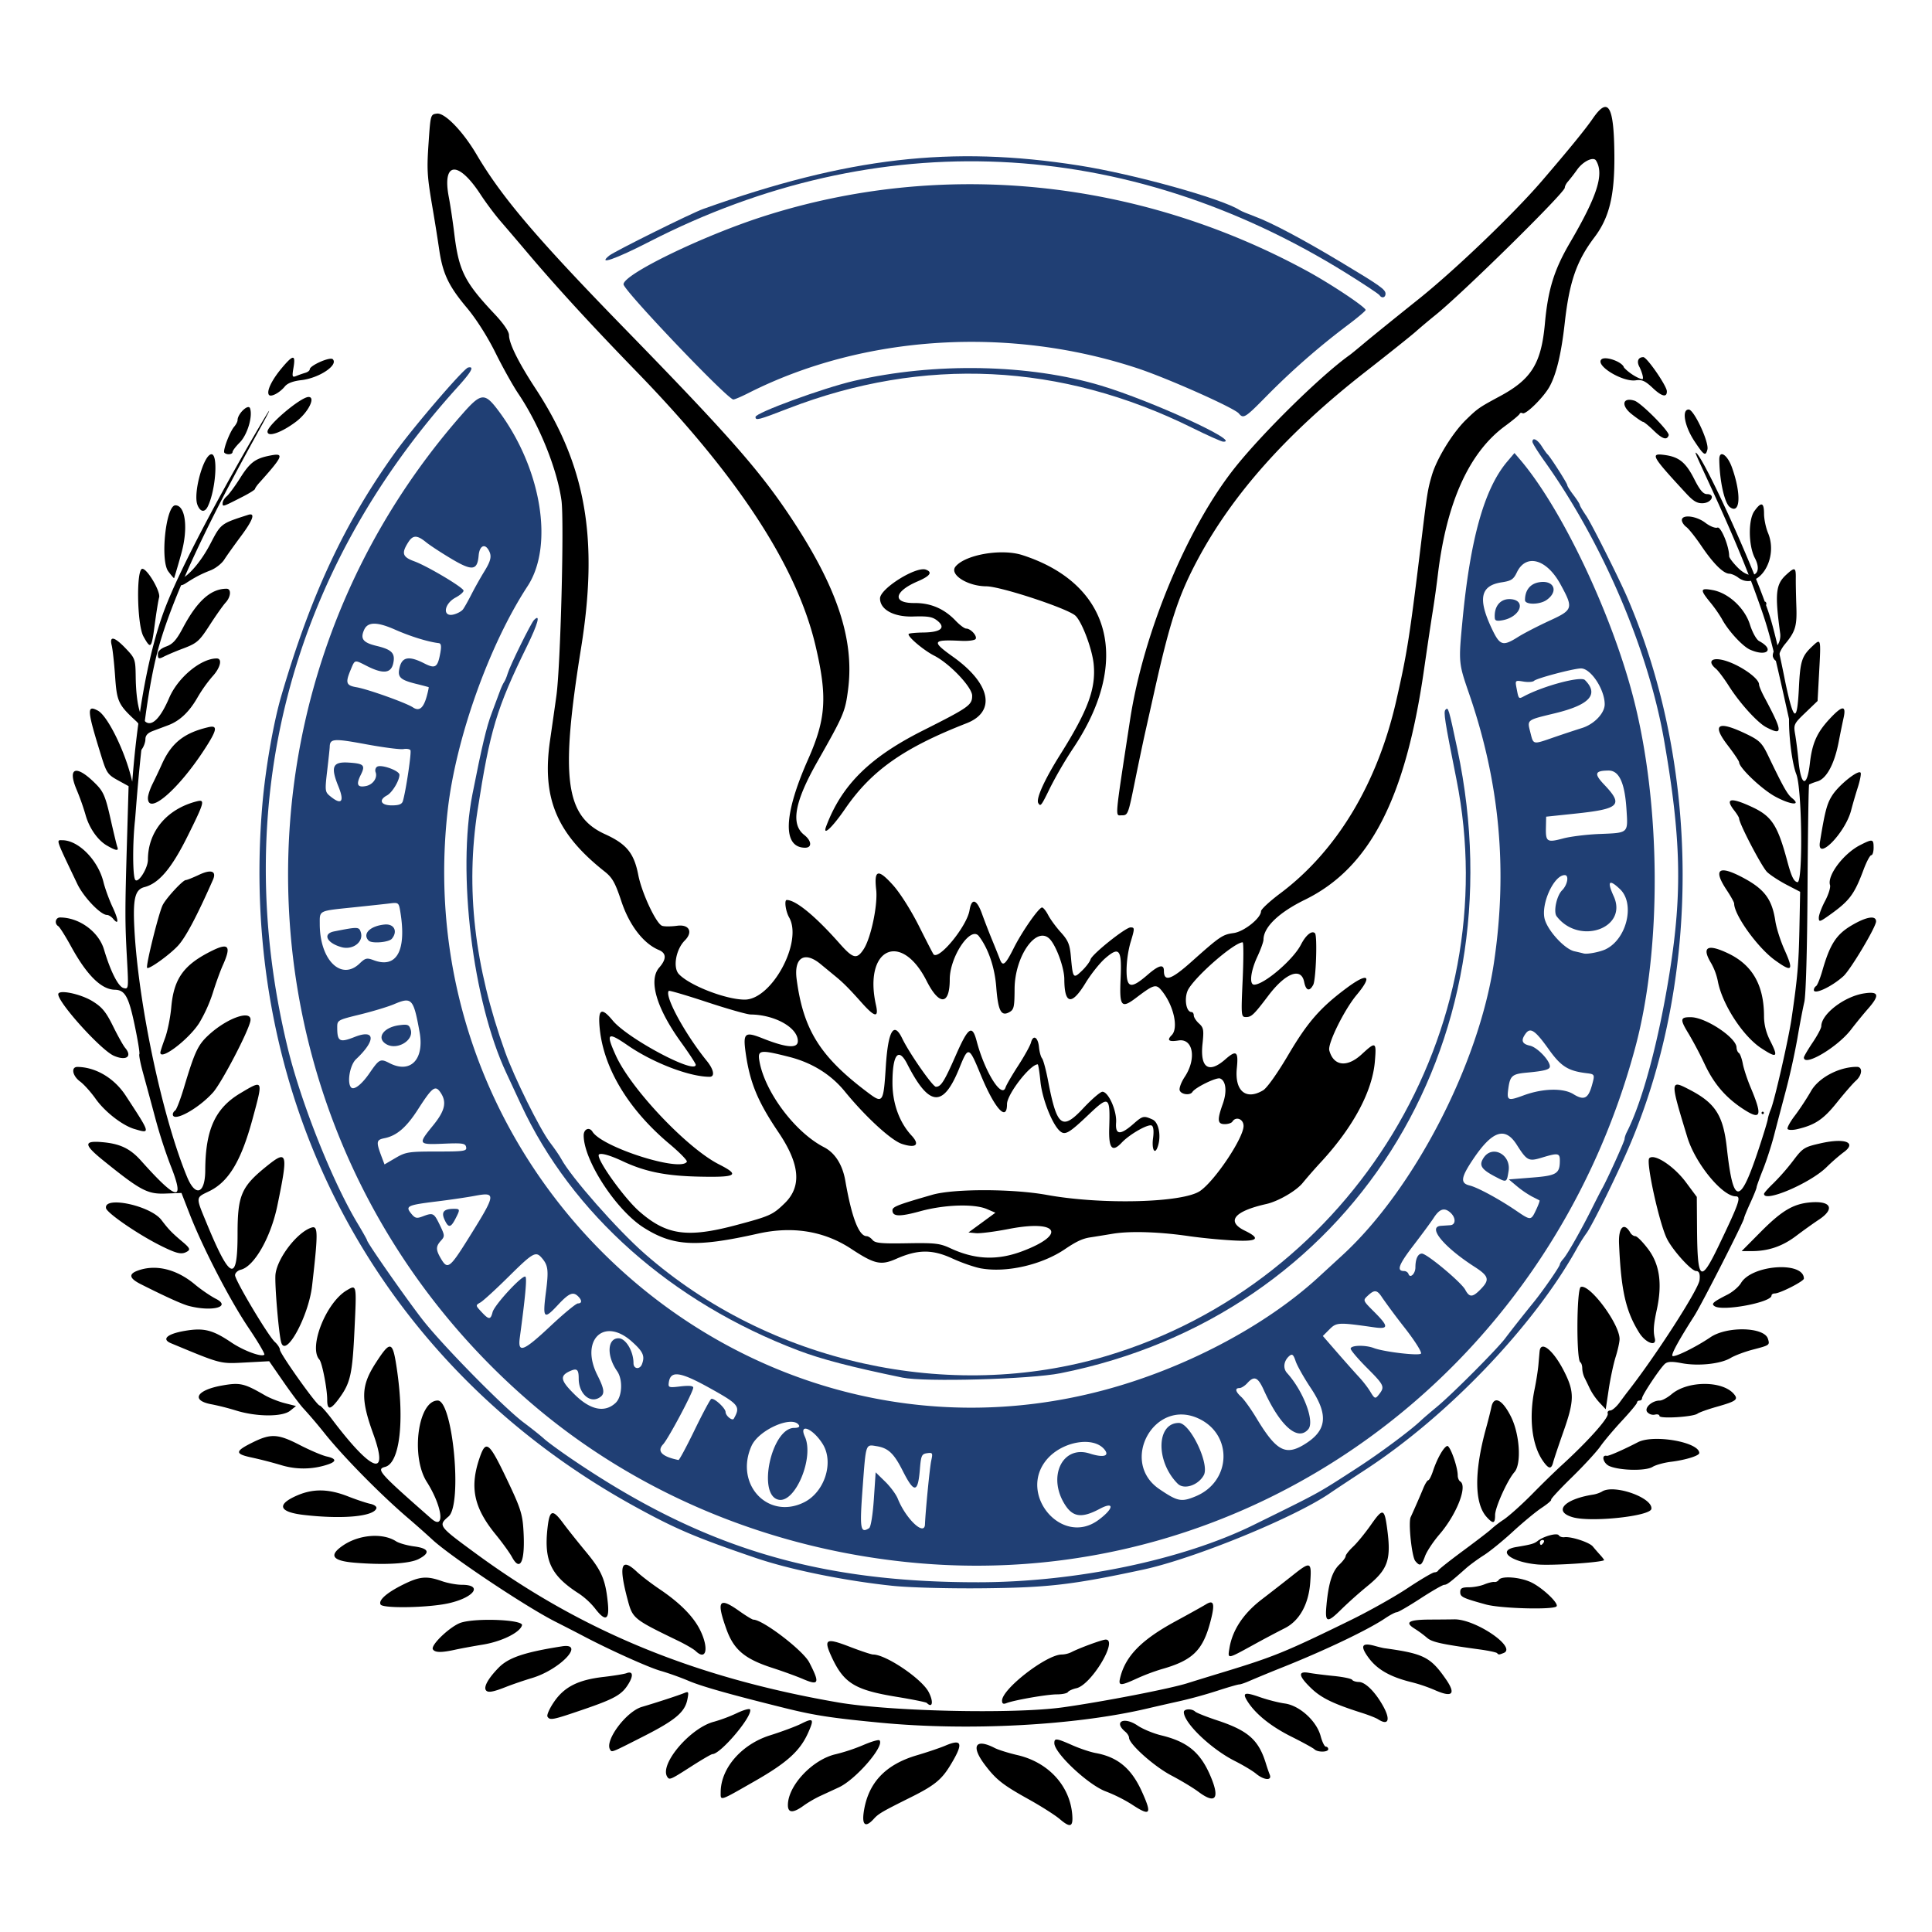 <svg width="8cm" height="8cm" viewBox="0 0 80 80" xmlns="http://www.w3.org/2000/svg"><path d="M68.441 16.07c-.317-.299-.452-.36-.704-.322-.54.083-1.684-.608-1.428-.864.157-.157.874.099.936.333.164.188.511.426.745.484.111.028-.028-.364-.107-.512-.121-.226-.05-.4.164-.4.15 0 .97 1.19.974 1.411.005.27-.206.222-.58-.13zm-57.31.274c-.096-.155.124-.61.531-1.097.477-.57.584-.577.492-.03-.066.39-.055.42.12.349a4.4 4.4 0 0 1 .372-.13c.1-.03.18-.093.18-.142 0-.16.842-.53.953-.42.244.245-.572.786-1.309.868-.332.037-.569.128-.674.259-.22.27-.591.462-.665.343zm-.054 1.526c.006-.276 1.38-1.432 1.7-1.432.308 0-.019.646-.516 1.021-.605.457-1.19.66-1.184.41zm57.403-.037c-.206-.2-.405-.363-.442-.363-.037 0-.252-.146-.477-.324-.451-.358-.375-.71.12-.554.277.089 1.464 1.287 1.416 1.431-.073.217-.256.161-.617-.19zm1.682.434c-.41-.621-.535-1.314-.235-1.31.218.002.85 1.36.773 1.658-.076.29-.146.244-.538-.348zm-60.87.48c-.077-.078.215-.855.406-1.08.076-.089.139-.21.139-.269 0-.265.447-.689.517-.49.118.336-.113 1.101-.427 1.415-.163.163-.297.34-.297.392 0 .107-.24.13-.338.032zm60.521 1.677c-1.428-1.544-1.497-1.667-.889-1.585.603.08.883.309 1.234 1.004.23.453.368.617.524.617.357 0 .201.358-.165.377-.24.012-.396-.079-.704-.413zm-60.595.413c0-.08.075-.208.168-.285.092-.077.347-.423.565-.769.409-.647.627-.806 1.268-.926.56-.106.498.043-.48 1.132-.1.11-.18.227-.18.258 0 .032-.221.171-.49.31-.86.44-.851.437-.851.28zm62.409.159c-.22-.167-.423-1.086-.435-1.962-.006-.424.332-.217.525.323.394 1.102.347 1.969-.09 1.639zm-63.451-.09c-.19-.48.258-2.096.582-2.096.28 0 .176 1.482-.153 2.16-.128.263-.31.236-.43-.064zM6.968 23.66c-.342-.463-.097-2.736.294-2.736.42 0 .537.954.244 2a31.826 31.826 0 0 1-.295 1.015c-.01.013-.12-.113-.243-.28z"/><path d="M71.968 23.91c-.11-.082-.272-.152-.36-.154-.247-.005-.662-.417-1.153-1.143-.245-.362-.528-.719-.63-.793-.1-.074-.183-.202-.183-.283 0-.246.595-.178.973.11.19.146.41.233.5.2.145-.057.486.774.486 1.184 0 .064.164.28.364.48.563.563 1.057.279.7-.403-.267-.512-.28-1.58-.022-1.942.285-.4.402-.369.402.106 0 .22.074.578.165.796.462 1.106-.442 2.448-1.242 1.843zm-64.563.248c-.046-.074-.024-.147.052-.172.341-.114.873-.736 1.252-1.465.44-.845.43-.837 1.566-1.202.313-.1.205.211-.313.904-.27.363-.576.791-.678.952-.102.16-.356.36-.564.441-.393.154-.635.28-1.013.526-.176.113-.24.117-.302.016zm65.64.839c0-.076.03-.107.069-.069a.1.1 0 0 1 0 .138c-.038.037-.07.007-.07-.07zM5.94 26.353c-.267-.475-.305-2.8-.046-2.8.209 0 .764.948.695 1.186-.033.113-.114.612-.18 1.108-.136 1.025-.162 1.053-.47.506zm66.53.55c-.317-.139-.924-.802-1.178-1.288a5.648 5.648 0 0 0-.495-.698c-.413-.507-.394-.58.13-.481.648.121 1.318.743 1.532 1.42.104.331.27.628.382.689.655.35.328.665-.37.358zm-65.933.177c0-.117.128-.232.347-.311.271-.098.423-.268.689-.769.59-1.114 1.157-1.622 1.808-1.622.205 0 .182.335-.039.574-.102.11-.398.528-.657.93-.43.666-.525.75-1.078.962a11.11 11.11 0 0 0-.785.326c-.25.133-.285.121-.285-.09zm66.879.125c-.034-.09.028-.279.138-.42a.735.735 0 0 0 .156-.583c-.22-1.614-.18-2 .24-2.391.37-.342.416-.327.41.129-.003.213.008.738.023 1.169.03.816-.04 1.047-.477 1.571-.133.16-.243.381-.243.49 0 .24-.16.262-.247.035zm-.279 2.909c-.364-.19-1.095-.995-1.544-1.702-.203-.319-.446-.643-.541-.721-.325-.266-.216-.457.214-.376.621.116 1.573.74 1.573 1.03 0 .063.098.298.218.522.77 1.443.782 1.613.08 1.247z"/><path d="M5.78 30.928c.12-.525.078-.862-.131-1.055-.751-.692-.81-.816-.883-1.867-.038-.55-.102-1.126-.14-1.282-.105-.413.114-.363.586.133.382.401.397.445.407 1.16.029 2.17.662 2.571 1.387.88.36-.843 1.312-1.632 1.967-1.632.245 0 .155.386-.173.741a5.965 5.965 0 0 0-.623.878c-.345.6-.734.967-1.214 1.147l-.632.237c-.214.08-.31.185-.31.341 0 .124-.07.316-.156.426-.147.189-.152.182-.086-.107zm.345 2.115c0-.112.088-.379.196-.593.107-.215.279-.576.38-.802.395-.883.917-1.299 1.924-1.536.407-.096.37.11-.172.94-1.084 1.661-2.328 2.725-2.328 1.99zm67.384-.058c-.555-.3-1.495-1.194-1.495-1.42 0-.048-.212-.363-.47-.699-.69-.896-.407-1.048.827-.444.484.237.598.353.838.853.626 1.305.801 1.618.997 1.774.401.323-.062.28-.697-.064zm-30.515.272c-.107-.173.25-.965.908-2.012 1.149-1.83 1.482-2.73 1.385-3.74-.06-.627-.479-1.744-.753-2.008-.305-.295-3.093-1.215-3.691-1.219-.787-.005-1.545-.492-1.276-.819.409-.495 1.904-.751 2.765-.474 3.677 1.185 4.522 4.384 2.11 7.992a16.95 16.95 0 0 0-.95 1.624c-.378.775-.403.809-.498.656zm-8.783.957c.64-1.704 1.796-2.85 3.987-3.955 1.926-.97 2.057-1.062 2.057-1.452 0-.35-.928-1.33-1.571-1.657-.456-.233-1.14-.817-1.055-.902.027-.027.302-.053.61-.057.715-.01.936-.194.582-.484-.205-.167-.382-.198-1.005-.179-.805.026-1.376-.285-1.376-.749 0-.408 1.5-1.345 1.903-1.19.282.108.17.263-.352.487-.978.421-1.05.902-.134.894.68-.006 1.244.236 1.721.74.167.174.36.318.431.318.186 0 .465.308.39.43-.036.057-.303.092-.594.078-1.21-.058-1.247.015-.336.665 1.552 1.108 1.787 2.266.556 2.747-2.61 1.02-3.942 1.959-5.034 3.549-.538.783-.945 1.157-.78.717zm41.148.656c.21-1.299.294-1.608.524-1.956.294-.444 1.108-1.08 1.165-.909.02.061-.034.33-.12.599a20.28 20.28 0 0 0-.277.951c-.242.935-1.427 2.14-1.292 1.315zm-70.936.14c-.387-.227-.74-.74-.887-1.29a10.09 10.09 0 0 0-.367-1.03c-.399-.948.01-1.04.837-.188.279.288.373.519.568 1.392.13.577.257 1.107.285 1.18.067.173-.06.155-.436-.065zM75.313 38c0-.114.117-.426.26-.694.142-.268.234-.564.204-.659-.125-.394.56-1.303 1.247-1.653.519-.264.558-.257.558.108 0 .17-.043.31-.096.31-.053 0-.195.266-.317.592-.387 1.036-.58 1.294-1.417 1.89-.403.286-.439.294-.439.105zm-70.63.043c-.072-.086-.186-.157-.254-.157-.262 0-.967-.738-1.228-1.284-.914-1.915-.878-1.81-.622-1.81.67 0 1.482.825 1.706 1.734.065.266.234.729.374 1.028.256.547.268.783.024.489zm68.809 1.713c-.716-.52-1.683-1.864-1.685-2.344 0-.051-.14-.302-.309-.557-.57-.858-.338-1.046.648-.527.916.482 1.23.899 1.368 1.816.043.282.21.808.371 1.168.4.891.332.968-.393.444zm-67.401.318c-.057-.103.486-2.289.648-2.602.153-.297.832-1.03.954-1.03.046 0 .296-.1.556-.222.5-.235.728-.149.568.213-.67 1.518-1.13 2.382-1.444 2.724-.356.386-1.23 1.01-1.282.917zm69.016.918a.21.21 0 0 1 .094-.161c.051-.032.17-.325.263-.651.309-1.075.57-1.48 1.19-1.851.62-.37 1.03-.44 1.03-.175 0 .229-1.059 2.004-1.355 2.27-.487.439-1.222.78-1.222.568zm-2.177 2.412c-.766-.503-1.625-1.83-1.8-2.784a2.544 2.544 0 0 0-.266-.721c-.418-.685-.176-.835.686-.426 1.01.478 1.49 1.314 1.494 2.597 0 .353.085.69.258 1.031.346.682.284.733-.371.303zm-66.29.179c0-.043.087-.31.192-.593.106-.284.223-.862.26-1.284.107-1.195.52-1.765 1.702-2.345.68-.334.788-.182.432.61-.109.243-.295.758-.414 1.145a6.12 6.12 0 0 1-.563 1.245c-.437.684-1.61 1.574-1.609 1.222zm68.055.205c0-.043.162-.32.36-.615.199-.294.361-.6.361-.68 0-.504.96-1.238 1.78-1.36.61-.092.649.077.149.645-.187.213-.5.596-.695.851-.56.733-1.955 1.56-1.955 1.159zm-69.98-.071c-.533-.232-2.303-2.19-2.303-2.547 0-.208.918-.02 1.423.291.393.243.553.439.846 1.031.198.403.424.806.501.897.309.364.044.55-.467.328zm68.227 2.367c0-.029.023-.052.051-.052a.052.052 0 0 1 0 .103.052.052 0 0 1-.051-.051zm-.728-.141c-.74-.476-1.234-1.045-1.623-1.87a16.1 16.1 0 0 0-.657-1.249c-.383-.624-.371-.712.095-.703.613.012 1.865.845 1.877 1.25.003.096.046.2.096.23.05.032.124.232.164.445.04.213.187.66.328.993.49 1.164.43 1.36-.28.904zm-65.058.198c0-.053.044-.124.097-.157.054-.033.22-.465.368-.96.443-1.478.574-1.757 1.018-2.166.783-.722 1.814-1.071 1.73-.586-.076.43-1.194 2.57-1.55 2.966-.611.68-1.663 1.251-1.663.903zm66.864.607c-.029-.048.105-.295.298-.548.194-.254.497-.713.673-1.022.318-.556 1.163-1.002 1.898-1.002.249 0 .224.34-.043.577-.121.108-.475.514-.786.903-.56.698-.905.93-1.65 1.102-.184.043-.36.038-.39-.01zm-68.454.002c-.503-.151-1.226-.714-1.607-1.252-.198-.28-.488-.602-.644-.716-.32-.235-.385-.608-.103-.603.757.011 1.52.466 1.991 1.185 1.044 1.596 1.042 1.588.363 1.385zm67.479 2.686c0-.04.174-.236.386-.438a9.25 9.25 0 0 0 .814-.93c.406-.537.463-.573 1.146-.727 1.03-.233 1.521-.027.928.388a8.18 8.18 0 0 0-.696.611c-.689.666-2.578 1.469-2.578 1.096zm-.129 1.565c.855-.86 1.327-1.144 2.016-1.21.887-.084 1.07.258.383.713-.227.15-.652.454-.945.676-.565.427-1.147.626-1.834.626h-.418zM6.692 51.6c-.929-.455-2.264-1.368-2.302-1.572-.096-.52 1.84-.107 2.295.49.307.403.435.535.89.917.27.228.31.304.192.378-.233.147-.415.111-1.075-.212z"/><path d="M40.643 52.526c-.269-.046-.813-.233-1.21-.416-.83-.382-1.43-.378-2.32.015-.637.282-.9.223-1.866-.413-1.12-.738-2.426-.951-3.86-.63-2.56.574-3.51.525-4.73-.247-1.147-.726-2.488-2.785-2.488-3.82 0-.265.234-.363.364-.154.399.645 3.64 1.679 3.908 1.246.03-.05-.292-.38-.716-.736-1.69-1.415-2.724-3.121-2.89-4.768-.084-.826.062-.92.538-.343.617.746 3.436 2.247 3.436 1.829 0-.048-.273-.467-.608-.93-1.02-1.413-1.36-2.574-.903-3.095.306-.35.3-.595-.016-.727-.638-.264-1.224-1.025-1.553-2.018-.258-.776-.373-.979-.7-1.237-1.987-1.573-2.597-3.04-2.254-5.417.094-.65.213-1.484.264-1.853.172-1.228.327-7.246.21-8.092-.183-1.308-.92-3.133-1.786-4.418-.223-.33-.65-1.095-.95-1.701-.333-.67-.798-1.401-1.189-1.866-.753-.898-.994-1.409-1.14-2.416a80.41 80.41 0 0 0-.257-1.614c-.246-1.437-.259-1.652-.177-2.836.077-1.121.08-1.134.346-1.165.325-.038 1.073.735 1.637 1.692 1.053 1.784 2.49 3.472 6.18 7.258 4.277 4.39 5.548 5.836 6.84 7.783 1.914 2.885 2.631 5.045 2.364 7.116-.12.923-.173 1.05-1.275 2.992-.942 1.66-1.108 2.582-.543 3.026.312.246.334.531.04.531-.943 0-.898-1.359.12-3.653.747-1.685.807-2.597.31-4.712-.77-3.28-3.202-7.01-7.381-11.318-1.936-1.995-3.35-3.536-4.59-5.004a198.97 198.97 0 0 0-1.09-1.277c-.23-.267-.592-.753-.806-1.08-.929-1.427-1.602-1.37-1.316.112.062.323.163.997.224 1.499.187 1.54.421 2.009 1.668 3.332.374.398.598.726.599.877.001.345.392 1.132 1.091 2.2 2.094 3.194 2.625 6.214 1.891 10.768-.862 5.355-.658 6.942.99 7.694.897.408 1.205.786 1.381 1.692.145.745.736 2.007.984 2.103.09.034.37.033.624-.001.5-.069.67.257.317.61-.367.368-.5 1.117-.246 1.39.44.472 1.951 1.058 2.729 1.058 1.12 0 2.414-2.395 1.838-3.403-.144-.253-.209-.722-.099-.722.375 0 1.186.667 2.181 1.792.569.644.719.68 1.005.244.3-.46.589-1.83.518-2.462-.094-.836.076-.881.701-.185.291.324.742 1.038 1.072 1.694.312.624.584 1.15.604 1.17.234.235 1.382-1.174 1.488-1.827.085-.524.296-.466.515.141.102.284.29.771.419 1.083.128.312.274.674.323.805.12.317.225.232.578-.471.341-.681 1.035-1.674 1.168-1.674.05 0 .164.142.254.315.09.174.326.496.525.716.303.335.37.5.415 1 .08.906.1.932.45.596.169-.16.333-.376.365-.48.07-.222 1.447-1.322 1.655-1.322.179 0 .178.035-.012.66a4.603 4.603 0 0 0-.153 1.109c0 .755.18.793.878.188.46-.398.669-.448.669-.16 0 .472.302.373 1.138-.373 1.183-1.056 1.29-1.128 1.749-1.19.427-.057 1.134-.62 1.134-.904 0-.079.36-.413.8-.742 2.337-1.752 4.019-4.544 4.799-7.972.46-2.022.55-2.597 1.056-6.754.226-1.857.248-1.995.416-2.572.202-.697.859-1.767 1.417-2.31.483-.47.537-.508 1.4-.973 1.314-.707 1.717-1.358 1.868-3.021.127-1.4.382-2.22 1.039-3.342 1.135-1.94 1.42-2.842 1.077-3.398-.107-.173-.532.029-.777.37a7.542 7.542 0 0 1-.386.5c-.071.078-.13.192-.13.254 0 .205-4.226 4.365-5.36 5.277-.256.206-.614.507-.797.67-.182.163-1.133.923-2.113 1.688-3.206 2.504-5.467 5.033-6.916 7.734-.81 1.51-1.164 2.588-1.827 5.568l-.369 1.65c-.082.368-.267 1.245-.409 1.947-.293 1.448-.296 1.455-.568 1.455-.264 0-.286.244.36-3.97.555-3.618 2.377-7.981 4.37-10.465 1.171-1.46 3.56-3.8 4.712-4.618.058-.04.36-.287.67-.548.311-.26 1.285-1.048 2.164-1.75 1.528-1.22 3.96-3.55 5.146-4.931 1.11-1.293 1.786-2.121 2.09-2.563.65-.946.884-.551.9 1.516.012 1.672-.21 2.582-.83 3.4-.738.978-1.035 1.836-1.226 3.547-.141 1.26-.343 2.108-.626 2.625-.244.446-.993 1.185-1.121 1.106-.048-.03-.103-.016-.122.03-.02.047-.29.272-.603.502-1.482 1.086-2.415 3.144-2.777 6.118a43.576 43.576 0 0 1-.215 1.546c-.052.312-.214 1.394-.36 2.405-.77 5.37-2.25 8.23-4.934 9.545-1.084.53-1.713 1.136-1.716 1.653 0 .09-.116.411-.258.714-.276.594-.338 1.15-.128 1.15.413-.002 1.62-1.035 1.938-1.659.203-.396.453-.6.581-.47.103.102.041 1.922-.073 2.135-.156.292-.302.246-.375-.118-.124-.623-.768-.378-1.482.564-.602.795-.7.889-.926.889-.203 0-.207-.04-.139-1.547.038-.85.039-1.547 0-1.547-.333 0-1.853 1.305-2.236 1.92-.202.324-.124.967.119.967.051 0 .093.063.093.14 0 .075.097.226.215.333.192.174.208.266.146.846-.106.995.259 1.242.946.638.456-.4.547-.33.476.362-.098.947.374 1.347 1.088.921.161-.096.59-.7 1.044-1.47.797-1.352 1.322-1.953 2.412-2.764.893-.664 1.094-.526.417.284-.513.614-1.207 2.02-1.133 2.296.175.654.734.723 1.339.166.59-.544.617-.53.548.297-.103 1.223-.881 2.687-2.188 4.115a22.16 22.16 0 0 0-.793.902c-.261.331-1.014.77-1.515.883-1.338.3-1.674.722-.883 1.106.713.347.509.47-.654.392a24.317 24.317 0 0 1-1.61-.16c-1.238-.186-2.48-.228-3.206-.108-.397.066-.815.133-.928.15-.322.047-.583.168-1.056.489-.954.646-2.398.98-3.454.8zm1.689-.716c1.85-.697 1.476-1.316-.556-.922-.581.113-1.196.192-1.365.175l-.309-.03.558-.408.558-.409-.353-.151c-.525-.226-1.748-.187-2.75.087-.868.238-1.16.23-1.16-.036 0-.147.213-.23 1.65-.643.886-.255 3.325-.252 4.743.006 2.277.413 5.629.327 6.345-.164.612-.419 1.798-2.191 1.8-2.69.001-.29-.318-.414-.463-.18-.035.056-.177.103-.315.103-.304 0-.321-.17-.083-.836.183-.51.135-.96-.112-1.055-.149-.058-1.03.373-1.145.559-.094.152-.46.109-.525-.063-.034-.086.06-.34.209-.565.494-.747.346-1.601-.26-1.504-.403.064-.494-.008-.282-.22.288-.288.088-1.21-.393-1.817-.253-.319-.327-.3-1.091.278-.602.455-.684.351-.632-.788.057-1.227-.048-1.366-.638-.855-.222.192-.59.654-.816 1.026-.574.94-.872.885-.876-.163-.002-.49-.356-1.44-.629-1.687-.557-.505-1.424.763-1.43 2.092-.004.762-.027.86-.228.967-.332.178-.456-.066-.532-1.05-.063-.817-.329-1.595-.72-2.104-.336-.44-1.205.852-1.205 1.792 0 1.072-.433 1.1-.957.064-1.059-2.094-2.624-1.344-2.097 1.005.12.532-.05.504-.587-.098-.527-.592-.778-.844-1.11-1.113l-.595-.49c-.666-.553-1.113-.274-.994.622.278 2.107.978 3.218 2.965 4.708.604.453.632.412.727-1.086.094-1.486.33-1.894.679-1.169.291.607 1.264 2.003 1.396 2.003.21 0 .346-.216.826-1.308.516-1.173.678-1.281.863-.577.335 1.27 1.041 2.398 1.196 1.909.032-.101.268-.507.525-.903.256-.395.494-.825.528-.956.09-.339.29-.222.33.193.018.194.076.403.127.465.051.061.163.476.248.921.367 1.92.579 2.084 1.463 1.14.35-.372.704-.678.789-.678.25 0 .602.793.566 1.277-.038.516.173.532.718.054.384-.337.426-.347.793-.18.266.122.37.719.2 1.16-.12.313-.241.048-.18-.394.037-.278.018-.472-.053-.516-.138-.085-.915.355-1.243.704-.396.422-.547.247-.52-.599.044-1.325-.008-1.36-.843-.568-.814.774-.98.871-1.188.699-.322-.267-.745-1.336-.817-2.065-.038-.388-.089-.706-.112-.706-.314 0-1.272 1.239-1.272 1.645 0 .755-.511.187-1.085-1.205-.495-1.201-.515-1.207-.888-.286-.671 1.658-1.25 1.612-2.16-.172-.363-.71-.61-.394-.61.782 0 .85.286 1.64.791 2.184.358.386.183.537-.401.345-.445-.146-1.51-1.125-2.365-2.174-.572-.7-1.354-1.187-2.295-1.427-1.218-.31-1.323-.295-1.238.18.227 1.278 1.477 2.943 2.673 3.558.457.235.767.724.883 1.391.264 1.52.561 2.291.883 2.293.064 0 .175.072.247.16.108.129.369.153 1.43.134 1.152-.02 1.355.003 1.786.204 1.023.477 1.947.515 2.983.125zm-11.845-1.082c1.4-.373 1.514-.425 2.009-.908.709-.693.627-1.618-.26-2.932-.866-1.281-1.19-2.068-1.363-3.315-.11-.8-.028-.868.697-.58.996.396 1.467.433 1.467.115 0-.555-.95-1.09-1.955-1.1-.144-.001-.956-.232-1.804-.512-.847-.28-1.56-.49-1.584-.466-.195.195.666 1.781 1.575 2.902.29.358.342.656.114.656-.832 0-2.338-.577-3.387-1.299-.845-.582-.92-.519-.497.415.63 1.39 2.952 3.84 4.271 4.509.881.446.742.54-.76.51-1.425-.026-2.294-.2-3.242-.647-.577-.27-.98-.368-.98-.235 0 .297 1.087 1.797 1.679 2.316 1.128.99 1.99 1.112 4.02.571zm40.516 3.362c-.159-.101-.079-.174.53-.484.216-.11.47-.328.56-.482.451-.757 2.602-.906 2.602-.18 0 .11-.991.615-1.205.615-.075 0-.136.04-.136.089 0 .28-2.01.658-2.35.442zm-63.177-.012c-.277-.071-.97-.385-2.004-.907-.46-.233-.506-.408-.144-.548.748-.287 1.627-.08 2.398.568.252.21.642.477.867.592.648.33-.151.542-1.117.295zm60.048 1.104c-.557-.892-.75-1.746-.833-3.685-.029-.681.207-.91.467-.454.045.08.14.145.21.145.07 0 .31.243.533.54.474.633.586 1.435.352 2.51-.133.61-.152.89-.082 1.175.092.368-.378.201-.647-.23zm-56.226.418c-.104-.332-.283-2.46-.24-2.838.08-.683.912-1.755 1.501-1.933.263-.079.265.229.013 2.42-.144 1.247-1.08 2.973-1.274 2.35zm54.584 2.48a2.665 2.665 0 0 1-.395-.568 21.01 21.01 0 0 0-.228-.471.999.999 0 0 1-.091-.38c0-.112-.036-.225-.08-.252-.172-.106-.154-3.052.019-3.118.364-.14 1.61 1.533 1.606 2.158 0 .123-.074.456-.163.74-.089.283-.218.886-.286 1.34l-.124.825zm-52.683-.121c0-.453-.212-1.538-.324-1.662-.459-.507.275-2.362 1.134-2.868.414-.244.41-.261.32 1.625-.086 1.833-.167 2.2-.616 2.822-.374.516-.514.539-.514.083zm-3.764.451a10.59 10.59 0 0 0-.995-.255c-.9-.154-.677-.59.4-.783.748-.133.914-.096 1.78.405.2.115.57.262.824.326l.462.117-.241.196c-.319.258-1.38.255-2.23-.006zm58.929.222c0-.057-.084-.082-.188-.055a.337.337 0 0 1-.314-.103c-.143-.173.189-.48.517-.48.097 0 .317-.12.49-.265.67-.565 2.114-.565 2.583 0 .186.224.09.294-.716.523-.369.104-.726.232-.795.284-.182.137-1.577.222-1.577.096zm-4.824 1.862c-.458-.652-.59-1.779-.347-2.965.07-.34.142-.804.161-1.031.02-.227.04-.47.048-.541.048-.484.591-.027 1.036.87.407.82.4 1.179-.05 2.455-.2.567-.39 1.136-.423 1.263-.078.306-.184.293-.426-.051zm2.757.216c-.26-.11-.36-.482-.114-.427.073.017.663-.24 1.29-.564.654-.337 2.54-.003 2.54.448 0 .112-.568.288-1.168.362-.293.036-.637.131-.765.211-.28.175-1.337.156-1.783-.03zm-55.014-.045a17.566 17.566 0 0 0-1.206-.311c-.713-.152-.707-.26.036-.627.755-.374 1.046-.358 1.952.109.426.219.924.431 1.108.472.426.093.426.219 0 .35a3.168 3.168 0 0 1-1.89.007zm.947 2.065c-1.04-.12-1.143-.433-.268-.81.66-.283 1.293-.272 2.085.037.356.14.778.28.938.314.163.034.273.115.25.186-.111.34-1.409.458-3.005.273zm52.546.096c-.827-.238-.36-.752.856-.94.113-.018.274-.075.358-.127.498-.31 2.102.256 2.04.72-.04.303-2.494.565-3.254.347zm-3.563-.006c-.516-.563-.526-1.882-.025-3.693.086-.312.183-.698.216-.857.101-.498.452-.329.813.393.363.728.44 1.957.143 2.294-.292.332-.801 1.46-.801 1.776 0 .36-.078.38-.346.088zm-2.959 1.818c-.145-.175-.295-1.589-.192-1.814.168-.366.398-.893.522-1.196.076-.185.17-.335.208-.335.038 0 .127-.174.197-.387.168-.507.436-.982.584-1.031.116-.039.439.862.439 1.224 0 .1.046.21.103.245.312.193-.15 1.367-.86 2.192-.258.299-.526.705-.598.903-.145.4-.209.432-.403.2zM21.2 64.474c-.097-.178-.4-.598-.674-.933-.92-1.126-1.091-1.98-.648-3.228.247-.694.381-.583 1.09.899.572 1.194.663 1.464.704 2.109.086 1.31-.118 1.807-.472 1.153zm-6.517.234c-.933-.078-1.082-.306-.471-.719.663-.448 1.635-.523 2.187-.168.121.078.457.174.747.212.619.082.686.265.192.522-.376.196-1.421.256-2.655.153zm48.99.074c-1.125-.1-1.719-.584-.888-.723.628-.105.74-.137.892-.256.247-.194.8-.341.868-.231.034.056.14.092.234.08.275-.037 1.035.212 1.176.384.071.087.21.248.31.357.1.11.169.205.155.213-.193.1-2.172.227-2.747.176zm.246-.912c.035-.056.015-.103-.045-.103s-.11.047-.11.103c0 .057.021.103.046.103.025 0 .074-.046.11-.103zm-48.157 2.572c-.107-.172.238-.482.912-.819.699-.349.989-.376 1.618-.154.241.085.615.154.832.154.887 0 .514.525-.543.764-.827.187-2.715.223-2.82.055zm45.766-.004c-.972-.269-1.063-.313-1.063-.517 0-.153.076-.195.354-.195.195 0 .485-.053.645-.12.16-.065.344-.11.411-.1.067.01.15-.028.187-.086.107-.173.857-.12 1.322.092.47.216 1.184.889 1.067 1.006-.147.147-2.314.088-2.923-.08zm-36.891.161a3.072 3.072 0 0 0-.656-.606c-1.171-.748-1.466-1.367-1.307-2.743.086-.74.206-.773.645-.179.178.241.602.774.943 1.185.653.788.81 1.152.907 2.115.073.72-.1.794-.532.228zm30.293-.177c.09-.9.24-1.362.535-1.641.14-.132.254-.287.255-.344.001-.057.14-.234.31-.394.17-.16.502-.567.739-.905.487-.695.554-.683.664.114.183 1.326.052 1.718-.81 2.423a18.28 18.28 0 0 0-1.071.954c-.611.607-.699.578-.621-.207zm-37.005 1.873c-.108-.175.748-.98 1.177-1.109.67-.2 2.572-.115 2.513.112-.078.298-.838.674-1.622.802-.397.065-.916.16-1.154.213-.57.124-.829.12-.914-.018zm44.061.155c-.034-.033-.355-.101-.714-.15-1.604-.22-1.979-.304-2.186-.486a4.591 4.591 0 0 0-.506-.372c-.43-.267-.252-.375.628-.379.436-.002.886-.006 1-.009.877-.023 2.633 1.171 2.05 1.395-.197.076-.198.076-.272 0zm-33.18-.084c-.083-.08-.407-.268-.718-.42-1.853-.896-1.89-.926-2.093-1.683-.388-1.449-.28-1.796.372-1.183.18.17.607.496.947.725.838.565 1.398 1.13 1.676 1.692.372.753.258 1.292-.184.869zm22.102-.117c.121-.75.578-1.439 1.34-2.022.396-.304.968-.75 1.271-.99.752-.6.797-.582.735.285-.065.91-.45 1.599-1.062 1.902a46.14 46.14 0 0 0-1.31.696c-1.078.59-1.048.586-.974.129zm-4.522 1.215c.22-.892.878-1.563 2.284-2.327.573-.311 1.14-.627 1.258-.7.339-.212.388-.033.195.702-.315 1.204-.738 1.616-2.032 1.98a8.52 8.52 0 0 0-1.007.38c-.702.321-.785.317-.698-.035zm-13.143.058c-.255-.11-.825-.317-1.267-.46-1.134-.368-1.587-.747-1.89-1.583-.433-1.199-.319-1.37.52-.773.28.198.544.36.588.36.393 0 2.059 1.274 2.316 1.771.447.865.405.974-.267.685zm-13.128.458c-.086-.146.11-.49.525-.917.41-.424 1.068-.647 2.63-.892.985-.155-.08.968-1.249 1.315-.321.096-.81.263-1.088.373-.54.213-.746.243-.818.12zm39.267-.01a6.5 6.5 0 0 0-.928-.313c-.883-.217-1.42-.521-1.78-1.007-.369-.5-.291-.649.26-.495.155.043.33.085.386.093 1.625.222 1.912.366 2.541 1.269.447.641.283.796-.479.452zm-17.89.453c0-.488 1.843-1.913 2.473-1.913a.997.997 0 0 0 .39-.093c.332-.174 1.288-.525 1.43-.525.53 0-.601 1.88-1.213 2.013-.161.036-.32.108-.352.16-.033.052-.238.095-.456.095-.408 0-1.768.237-2.091.364-.128.05-.18.021-.18-.101zm-3.117.091c-.032-.032-.594-.145-1.248-.252-1.726-.282-2.187-.564-2.688-1.646-.348-.753-.246-.81.75-.426.458.176.891.32.964.32.532 0 2.017 1.005 2.303 1.557.208.403.157.685-.081.447zm-15.705.566c-.038-.06.083-.334.27-.607.425-.623 1-.914 2.044-1.034.431-.05.86-.12.954-.155.264-.102.302.086.087.44-.274.45-.565.616-1.886 1.068-1.263.432-1.368.453-1.47.289zm34.392.111c-.085-.055-.386-.174-.67-.264-1.18-.375-1.673-.614-2.088-1.01-.54-.516-.575-.733-.103-.648.184.033.65.092 1.034.13.385.039.724.11.754.158.03.048.156.089.28.09.26.003.656.39.98.957.343.597.255.873-.187.587z"/><path d="M36.44 71.332c-2.017-.194-2.705-.3-3.919-.6-2.298-.57-3.475-.903-4.021-1.137-.312-.133-.833-.32-1.158-.412-.504-.145-2.157-.891-3.224-1.457-.17-.09-.68-.352-1.135-.583-1.242-.631-4.404-2.746-5.104-3.413a40.645 40.645 0 0 0-1.03-.91c-1.114-.958-2.61-2.478-3.38-3.434a20.87 20.87 0 0 0-.886-1.045c-.121-.121-.494-.615-.829-1.098l-.608-.878-.99.053c-1.054.056-.976.076-3.076-.797-.4-.167-.163-.385.557-.51.796-.139 1.16-.05 1.942.477.507.342 1.254.618 1.367.506.031-.032-.264-.534-.657-1.116-.769-1.139-1.891-3.308-2.437-4.71l-.338-.87-.67.025c-.74.027-1.029-.128-2.567-1.37-.82-.663-.826-.83-.025-.757.725.065 1.142.267 1.589.767 1.51 1.692 1.838 1.734 1.207.158a20.885 20.885 0 0 1-.619-1.925 263.85 263.85 0 0 0-.503-1.858c-.11-.395-.18-.75-.155-.789.024-.039-.066-.587-.199-1.218-.246-1.17-.4-1.44-.819-1.448-.557-.01-1.157-.602-1.804-1.782-.237-.432-.478-.815-.536-.85-.171-.106-.117-.362.077-.36.794.001 1.598.59 1.817 1.328.27.906.589 1.536.809 1.593.207.055.21.032.142-1.201-.085-1.541-.085-1.998 0-4.878l.067-2.28-.449-.247c-.41-.225-.468-.31-.672-.968-.606-1.95-.623-2.164-.151-1.912.408.219 1.154 1.733 1.42 2.936.018.082.213-3.996 1.287-6.977.942-2.612 4.342-8.371 4.379-8.371.11 0-3.612 6.13-4.62 9.978-.634 2.418-.889 6.615-.929 6.976-.102.93-.099 2.292.006 2.458.115.18.529-.467.529-.827 0-1.169.787-2.106 2.03-2.419.345-.086.312.037-.385 1.44-.665 1.339-1.19 1.958-1.788 2.113-.397.103-.486.483-.415 1.772.172 3.122 1.165 7.783 2.182 10.235.349.841.745.694.75-.278.006-1.684.41-2.573 1.453-3.194.96-.572.954-.585.502 1.079-.47 1.73-.988 2.59-1.794 2.98-.567.275-.563.212-.103 1.325.979 2.374 1.28 2.48 1.28.45 0-1.614.151-1.965 1.222-2.826.843-.678.879-.54.426 1.646-.272 1.314-.954 2.513-1.51 2.653-.133.033-.242.136-.242.228 0 .214 1.373 2.516 1.65 2.766.113.103.207.247.207.32 0 .163 1.528 2.31 1.644 2.31.046 0 .276.255.511.567 1.663 2.202 2.379 2.456 1.709.605-.524-1.446-.504-1.993.103-2.932.616-.952.702-.928.875.24.324 2.187.118 3.907-.486 4.062-.38.097-.25.244 1.909 2.139.59.518.467-.495-.185-1.523-.671-1.06-.36-3.364.455-3.364.625 0 1.03 4.301.45 4.8-.441.379-.43.393 1.16 1.558 4.37 3.198 9.04 5.116 14.952 6.14 2.174.377 7.298.49 9.332.205 1.66-.233 4.425-.769 5.155-1 .227-.072.9-.28 1.495-.46 2.088-.637 2.566-.832 5.251-2.146.761-.372 1.826-.97 2.367-1.33.54-.358 1.039-.652 1.108-.652.068 0 .14-.036.16-.08.018-.044.498-.423 1.065-.841.567-.42 1.077-.812 1.134-.874a4.51 4.51 0 0 1 .516-.393c.226-.154.76-.633 1.185-1.065a41.49 41.49 0 0 1 1.134-1.111c1.142-1.036 2.042-2.04 1.984-2.212-.023-.07.023-.126.102-.126.08 0 .255-.15.391-.335.136-.185.283-.382.328-.438 1.143-1.454 2.933-4.232 2.98-4.626.03-.252-.015-.375-.139-.376-.195 0-.957-.84-1.206-1.328-.318-.625-.884-3.196-.736-3.344.207-.207 1.022.328 1.519.998l.449.604.009 1.252c.015 2.249.139 2.35.907.75.841-1.753.935-2.025.696-2.025-.557 0-1.673-1.361-2.003-2.445-.724-2.373-.723-2.396.094-1.97 1.067.555 1.39 1.06 1.54 2.406.267 2.408.541 2.408 1.336-.001.187-.567.35-1.1.36-1.186.011-.085.068-.27.128-.412.154-.367.733-2.907.858-3.764.245-1.674.294-2.243.324-3.702l.03-1.537-.555-.288c-.305-.159-.669-.395-.809-.526-.215-.2-1.157-2-1.164-2.225-.001-.04-.093-.19-.204-.332-.39-.5-.147-.55.722-.148.836.386 1.074.75 1.48 2.26.168.627.268.833.418.862.233.045.193-3.866-.046-4.469-.168-.423-.312-1.516-.302-2.288-.762-3.441-.852-3.732-1.37-5.169-.998-2.765-2.574-5.862-2.498-5.86.232.006 2.212 4.274 2.996 6.54.341.984.69 2.833.734 3.04.339 1.58.475 1.62.547.155.054-1.108.12-1.31.557-1.72.358-.335.358-.336.282 1.052l-.066 1.215-.5.48c-.482.461-.499.497-.429.899.04.23.104.728.14 1.106.105 1.067.355 1.114.471.089.093-.816.288-1.26.8-1.814.532-.578.713-.6.597-.07-.047.212-.14.664-.205 1.005-.175.91-.499 1.515-.874 1.632a2.18 2.18 0 0 0-.35.132c-.023.02-.052 1.95-.066 4.291-.014 2.561-.068 4.44-.134 4.72-.06.255-.189.928-.285 1.495a29.377 29.377 0 0 1-.478 2.165c-.166.624-.389 1.468-.494 1.876-.106.407-.31 1.037-.455 1.4-.145.362-.264.693-.264.735 0 .041-.116.33-.258.64-.142.309-.258.593-.258.63 0 .123-1.758 3.574-2.063 4.051-.626.979-.942 1.553-.91 1.65.036.105.95-.34 1.58-.766.685-.465 2.224-.426 2.378.061.084.265.08.268-.628.453-.331.086-.744.242-.918.346-.41.246-1.336.344-2.02.215-.403-.077-.58-.071-.693.022-.191.159-.953 1.301-.953 1.43 0 .052-.047.095-.103.095-.057 0-.104.037-.104.082 0 .046-.278.382-.619.748-.34.366-.747.847-.902 1.07-.156.223-.688.8-1.182 1.283-.495.483-.88.899-.854.924.025.025-.15.175-.39.334-.24.158-.774.6-1.188.981-.414.382-.956.823-1.205.981-.25.158-.584.403-.743.544-.657.583-.79.683-.9.683-.064 0-.508.255-.987.567-.48.312-.92.568-.98.568-.059 0-.268.109-.466.242-.706.478-2.447 1.311-4.226 2.024a62.89 62.89 0 0 0-1.407.579c-.179.08-.37.145-.425.145-.055 0-.464.118-.908.263a19.65 19.65 0 0 1-1.534.424c-.4.088-1.005.226-1.345.306-3 .707-7.416.943-11.085.59zm17.988 1.103c-.054-.053-.483-.289-.954-.524-.843-.421-1.475-.927-1.81-1.45-.24-.374-.135-.412.512-.184.311.109.772.227 1.025.261.613.084 1.317.725 1.484 1.35.064.24.161.438.216.438.054 0 .099.047.099.103 0 .13-.442.136-.572.006zm-29.167.008c-.229-.37.67-1.574 1.317-1.764.608-.179 1.527-.48 1.758-.575.178-.074.19-.048.127.267-.106.53-.5.86-1.84 1.54-1.339.68-1.284.658-1.362.532zm26.749 1.002c-.142-.118-.536-.354-.876-.525-.987-.497-2.114-1.577-2.114-2.026 0-.138.331-.153.469-.021.054.052.469.217.923.367 1.282.425 1.714.812 2.013 1.805.044.143.112.341.152.44.105.257-.24.233-.567-.04zm-24.384.123c-.322-.522.966-2.03 1.946-2.277a6.41 6.41 0 0 0 .939-.353c.283-.136.531-.203.55-.15.101.281-1.22 1.844-1.561 1.846-.046 0-.445.233-.887.517-.863.553-.894.566-.987.417zm21.994.624c-.207-.157-.713-.462-1.123-.677-.711-.374-1.746-1.298-1.746-1.56 0-.066-.07-.177-.155-.248-.501-.416-.055-.639.511-.254.212.143.648.324.968.402 1.123.27 1.66.728 2.085 1.776.352.866.148 1.078-.54.56zm-19.778.015c.004-.989.864-1.979 2.043-2.35.492-.155 1.073-.372 1.29-.481.505-.253.545-.204.295.36-.337.763-.876 1.252-2.236 2.028-1.463.836-1.394.814-1.392.443zm17.004.498a6.361 6.361 0 0 0-1.062-.528c-.727-.272-2.126-1.585-2.126-1.997 0-.217.08-.208.747.087.312.138.747.283.967.323.907.165 1.473.634 1.904 1.58.441.97.367 1.062-.43.535zm-14.221.042c0-.81 1.022-1.894 1.986-2.11a7.69 7.69 0 0 0 1.14-.38c.331-.143.63-.23.666-.194.227.226-.975 1.619-1.682 1.948l-.77.356c-.198.09-.509.27-.69.402-.434.315-.65.308-.65-.022zm3.141.285c.175-1.199.887-1.962 2.194-2.348.44-.13.972-.31 1.183-.4.714-.306.762-.09.187.846-.351.57-.658.815-1.62 1.294-1.185.59-1.334.677-1.527.891-.34.376-.498.27-.417-.283zm8.116.292c-.188-.161-.768-.53-1.289-.82-1.067-.593-1.344-.81-1.806-1.419-.597-.785-.404-1.121.405-.703.146.075.57.208.942.294 1.279.297 2.173 1.273 2.266 2.475.039.504-.082.545-.518.173z"/><g fill="#203f74"><path d="M57.12 12.221c-.031-.05-.649-.46-1.372-.91-9.153-5.693-19.41-6.154-28.866-1.299-1.406.722-2.162.983-1.655.572.219-.177 3.402-1.758 3.892-1.932 5.986-2.136 10.271-2.632 15.558-1.8 2.273.356 5.938 1.376 6.663 1.853.056.037.335.153.618.258.684.252 1.979.938 3.558 1.886 1.643.986 1.856 1.137 1.856 1.317 0 .164-.162.2-.252.055z"/><path d="M51.297 17.12c-.188-.227-2.935-1.451-4.185-1.866-5.335-1.768-11.373-1.385-16.128 1.025-.285.144-.563.263-.618.263-.236 0-4.547-4.522-4.547-4.77 0-.414 3.258-1.997 5.773-2.806 7.391-2.378 15.515-1.564 22.532 2.256.986.537 2.423 1.494 2.423 1.614 0 .04-.36.341-.8.67a30.297 30.297 0 0 0-3.298 2.892c-.895.91-.96.952-1.152.722z"/><path d="M49.38 17.722c-5.436-2.697-11.139-2.972-16.74-.808-1.245.482-1.356.51-1.356.35 0-.171 2.8-1.197 4.079-1.493 3.335-.774 7.25-.698 10.23.197 2.09.628 5.843 2.351 5.057 2.321-.075-.003-.646-.258-1.27-.567zM37.368 57.044c-2.147-.445-3.342-.757-4.297-1.119-5.266-1.996-9.397-5.66-11.504-10.202-.276-.596-.546-1.176-.6-1.29-1.396-2.97-2.044-8.302-1.404-11.548.39-1.978.587-2.805.796-3.351.119-.312.266-.706.327-.877.06-.17.144-.355.186-.412.042-.057.11-.22.151-.36.094-.322.96-2.08 1.089-2.211.285-.29.164.157-.297 1.096-1.25 2.55-1.528 3.471-2.04 6.785-.501 3.235-.135 6.444 1.14 10.002.381 1.065 1.442 3.206 1.858 3.751.19.248.4.554.467.68.4.749 2.325 2.936 3.456 3.926 5.165 4.527 12.62 6.177 19.128 4.232 10.198-3.047 16.552-13.522 14.483-23.88-.489-2.45-.541-2.783-.452-2.878.115-.124.13-.07.493 1.641 2.606 12.305-4.483 23.449-16.434 25.833-1.258.25-5.63.372-6.546.182z"/><path d="M38.038 64.728c-6.006-.52-11.631-2.841-16.034-6.619-12.225-10.49-13.505-28.878-2.852-40.975.776-.88.92-.89 1.505-.103 1.764 2.375 2.287 5.563 1.187 7.244-1.586 2.424-2.964 6.286-3.303 9.254-1.755 15.382 12.41 27.937 27.127 24.045 3.336-.882 6.679-2.634 8.899-4.662l1.035-.951c2.953-2.722 5.632-7.897 6.257-12.086.577-3.859.243-7.475-1.032-11.166-.431-1.25-.434-1.28-.271-2.99.323-3.407.905-5.48 1.85-6.6l.305-.36.22.257c1.724 2.011 3.796 6.364 4.705 9.884 1.144 4.428 1.178 10.364.083 14.45-3.645 13.614-16.06 22.556-29.681 21.378zm-2.048-1.452c.068-.044.15-.55.194-1.193l.075-1.117.393.384c.217.211.451.528.522.705.334.837 1.107 1.569 1.127 1.068.023-.574.199-2.363.259-2.639.07-.32.058-.342-.172-.31-.223.032-.252.097-.298.672-.08.984-.237.996-.713.052-.363-.717-.596-.937-1.077-1.015-.464-.075-.442-.142-.582 1.746-.125 1.686-.093 1.882.272 1.647zm9.491-.334c.647-.475.68-.797.049-.46-.718.382-1.088.344-1.411-.144-.77-1.164-.138-2.516 1.005-2.15.57.182.837.106.605-.173-.454-.548-1.72-.336-2.361.394-1.26 1.435.591 3.653 2.113 2.533zm-12.195-.73c.856-.419 1.255-1.65.783-2.414-.4-.646-1.01-.898-.74-.306.39.854-.39 2.737-1.08 2.61-.91-.17-.308-2.975.637-2.975.167 0 .24-.042.196-.113-.262-.424-1.66.186-1.962.856-.713 1.58.67 3.075 2.166 2.342zm16.227-.254c1.488-.621 1.544-2.582.09-3.232-1.824-.817-3.253 1.811-1.595 2.936.758.514.91.543 1.505.296zm-.746-.52c-.918-.918-.889-2.517.046-2.517.466 0 1.281 1.699 1.035 2.159-.226.422-.82.619-1.081.357zm-20.011-2.212c.331-.683.643-1.266.692-1.297.107-.066.594.376.597.541.002.155.28.38.34.275.285-.506.218-.593-.985-1.262-1.24-.69-1.633-.745-1.706-.24-.03.214-.004.223.49.164.348-.04.522-.024.522.052 0 .177-1.027 2.108-1.248 2.347-.267.288-.051.509.636.65.033.007.33-.547.662-1.23zm25.244.59c.946-.572 1.023-1.22.278-2.339-.283-.425-.566-.926-.628-1.113-.09-.27-.141-.316-.254-.223-.238.198-.283.512-.103.711.675.746 1.152 2.002.883 2.326-.433.521-1.17-.126-1.847-1.623-.242-.535-.395-.6-.68-.284-.103.114-.25.206-.325.206-.201 0-.17.146.078.37.119.109.398.499.62.867.819 1.36 1.202 1.573 1.978 1.103zm-28.51-1.724c.275-.256.31-.966.063-1.317-.44-.63-.409-1.36.06-1.36.298 0 .619.536.619 1.033 0 .243.26.274.35.041.13-.342.05-.52-.426-.944-1.154-1.027-2.146-.05-1.42 1.397.312.621.322.803.052.948-.393.21-.825-.21-.825-.801 0-.387-.07-.447-.365-.313-.432.197-.392.388.202.973.649.639 1.243.76 1.69.343zm31.635-.383c.219-.288.18-.367-.527-1.074-.368-.368-.67-.724-.67-.79 0-.145.604-.16.96-.025.413.157 1.854.328 1.95.231.05-.05-.242-.516-.664-1.058a29.238 29.238 0 0 1-.935-1.254c-.214-.335-.32-.35-.601-.088-.21.196-.21.196.262.668.613.613.61.73-.018.64-1.467-.209-1.54-.205-1.832.087l-.274.274.601.692c.331.38.732.831.89 1.001.16.17.367.437.462.593.202.334.218.338.396.103zm-34.32-2.81c.544-.51 1.05-.927 1.125-.927.17 0 .175-.127.012-.29-.212-.212-.382-.139-.851.365-.571.613-.627.552-.486-.537.118-.912.093-1.115-.169-1.42-.25-.292-.362-.229-1.375.773-.53.525-1.057 1.007-1.17 1.07-.204.116-.203.122.043.387.31.335.38.337.462.015.077-.306 1.255-1.576 1.362-1.469.065.065-.007.843-.234 2.523-.09.666.146.576 1.281-.49zm38.53-1.54c.356-.37.308-.527-.272-.9-1.282-.824-1.97-1.66-1.397-1.7l.385-.026c.235-.015.24-.31.01-.518-.251-.227-.452-.164-.698.22-.102.158-.479.67-.838 1.138-.615.802-.707 1.058-.383 1.058.077 0 .159.055.18.121.067.2.287-.01.287-.273 0-.352.104-.57.27-.57.206 0 1.627 1.187 1.793 1.496.178.333.309.324.664-.046zM19.41 51.257c1.137-1.82 1.15-1.907.251-1.74-.328.062-1.037.166-1.575.232-1.22.15-1.31.192-1.062.499.162.2.227.216.477.121.432-.164.466-.148.708.351.21.433.214.472.05.653-.218.241-.218.378.004.752.27.459.363.388 1.147-.868zm-1.004-.756c-.142-.312-.031-.443.376-.446.275-.002.279.02.074.416-.194.375-.29.382-.45.03zm45.201-.405c.096-.203.16-.378.14-.39-.018-.011-.16-.084-.315-.162a4.03 4.03 0 0 1-.618-.424l-.338-.283.957-.076c1.03-.081 1.157-.16 1.157-.712 0-.304-.08-.316-.739-.116-.556.169-.62.136-1.048-.535-.481-.756-1.01-.58-1.804.602-.51.76-.541.991-.147 1.088.332.08 1.208.555 1.919 1.037.62.422.622.422.836-.029zm-1.706-1.38c-.57-.302-.67-.466-.468-.773.36-.55 1.143-.136 1.034.546-.079.49-.072.487-.566.226zm-43.815-1.034c1.137 0 1.249-.017 1.216-.18-.03-.16-.143-.177-.935-.144-1.059.044-1.07.025-.436-.754.503-.617.581-.978.3-1.38-.21-.3-.336-.203-.926.717-.477.742-.878 1.088-1.384 1.189-.347.07-.356.145-.102.814l.103.272.456-.267c.422-.248.546-.267 1.708-.267zm45.008-2.327c.787-.29 1.635-.31 2.056-.049.444.274.617.188.775-.388.117-.422.11-.439-.218-.478-.774-.093-1.07-.278-1.578-.992-.56-.784-.758-.92-.955-.65-.207.284-.156.428.18.502.299.065.823.612.823.858 0 .13-.222.19-.963.258-.604.056-.687.13-.76.675-.065.485-.014.505.64.264zM15.3 44.437c.405-.588.45-.61.827-.416.87.45 1.452-.15 1.247-1.285-.253-1.394-.32-1.468-1.058-1.154-.245.104-.876.295-1.4.424-.951.233-.954.235-.952.557.002.566.103.619.72.376.86-.34.89.14.058.921-.256.24-.383.988-.2 1.171.12.12.44-.131.758-.594zm.699-1.198c-.43-.25-.13-.698.526-.786.357-.048.415-.026.481.184.14.442-.562.862-1.007.602zm-1.11-3.341c.239-.23.302-.244.58-.14.956.361 1.373-.394 1.107-2.005-.062-.379-.075-.389-.437-.344-.205.025-.883.098-1.507.163-1.463.152-1.392.116-1.391.697.002 1.483.887 2.358 1.648 1.629zm-.753-.68c-.608-.17-.787-.554-.303-.65.99-.196 1.034-.195 1.107.035.127.399-.33.749-.804.616zm1.132-.267c-.276-.276.049-.608.654-.668.396-.04.56.279.304.588-.124.15-.83.209-.958.08zm51.23.35c.867-.427 1.21-1.881.587-2.479-.458-.438-.552-.337-.266.287.608 1.328-1.432 2.047-2.362.832-.14-.184-.002-.848.225-1.075.227-.227.297-.63.11-.63-.45 0-.996 1.202-.829 1.824.131.485.83 1.243 1.228 1.33.152.033.322.074.38.09.148.044.686-.06.927-.178zm-.283-4.767c1.236-.05 1.197-.017 1.134-1.02-.07-1.101-.305-1.61-.741-1.607-.575.003-.613.13-.178.587.805.846.642 1.004-1.237 1.2l-1.17.123-.01.462c-.012.58.05.617.711.44.295-.08.966-.163 1.49-.185zm-49.532-1.366c.125-.42.363-2.02.312-2.103-.03-.049-.161-.07-.29-.047-.13.024-.832-.067-1.562-.202-1.329-.246-1.482-.234-1.49.11 0 .056-.048.497-.104.98-.098.831-.092.885.115 1.056.477.395.61.242.347-.402-.331-.816-.239-1.026.43-.983.632.041.697.11.495.514-.197.396-.137.525.213.458.292-.056.493-.341.404-.574-.032-.084-.004-.186.063-.227.174-.107.924.163.924.334 0 .242-.3.74-.517.855-.358.192-.251.412.2.412.298 0 .42-.048.46-.18zm47.67-2.64a51.17 51.17 0 0 1 1.146-.38c.508-.155.948-.614.948-.986 0-.613-.574-1.484-.979-1.484-.3 0-1.835.405-1.947.514-.049.048-.246.062-.438.03-.348-.056-.349-.055-.282.293.083.437.081.435.31.313.805-.429 2.347-.84 2.516-.67.594.593.202 1.028-1.243 1.378-1.187.287-1.15.258-1.014.797.13.514.087.505.982.195zM17.67 28.832c.056-.203.091-.374.079-.38a18.24 18.24 0 0 0-.539-.14c-.663-.167-.77-.284-.653-.712.111-.404.4-.442 1.008-.132.462.236.558.173.668-.435.05-.28.033-.39-.064-.402-.448-.053-1.17-.276-1.812-.56-.742-.328-1.126-.327-1.276.002-.173.38-.052.537.518.674.63.151.775.305.684.72-.092.422-.426.452-1.112.1-.498-.253-.472-.26-.647.16-.23.548-.195.656.237.73.465.078 2.06.648 2.339.835.259.173.434.032.57-.46zm45.19-2.457c.236-.15.82-.45 1.295-.67.987-.453 1.005-.514.461-1.51-.575-1.053-1.429-1.285-1.807-.492-.137.287-.233.35-.622.409-.884.133-1.002.673-.417 1.913.337.713.454.751 1.09.35zm-.963-.772c-.043-.503.24-.834.678-.792.63.062.372.726-.337.868-.24.047-.332.027-.34-.076zm1.25-.754c0-.4.205-.668.564-.735.63-.118.849.367.328.731-.285.2-.892.202-.892.004zm-43.973.38c.059-.08.217-.362.352-.627.135-.265.374-.69.532-.946.283-.46.317-.65.16-.902-.163-.26-.366-.133-.398.247-.053.627-.264.653-1.13.137-.417-.248-.89-.558-1.05-.688-.366-.298-.54-.3-.729-.005-.298.465-.251.617.248.799.526.192 1.985 1.057 2.034 1.206.018.054-.13.187-.33.295-.486.261-.55.817-.08.7.156-.038.332-.135.39-.215z"/><path d="M36.955 65.665c-1.992-.21-4.239-.668-5.673-1.157-2.48-.846-3.288-1.19-4.972-2.114-10.674-5.858-16.516-16.887-15.44-29.148.13-1.466.458-3.341.779-4.434 1.225-4.181 2.607-7.14 4.69-10.046.768-1.073 2.855-3.503 3.044-3.547.272-.062.148.165-.447.823-6.964 7.695-9.441 17.315-7.033 27.309.55 2.28 1.85 5.555 2.902 7.306.216.36.393.674.393.697 0 .105 1.71 2.546 2.337 3.34.861 1.086 3.348 3.61 4.15 4.21.328.245.708.548.844.673.137.125.655.505 1.153.843 5.388 3.661 10.148 5.103 16.83 5.098 4.03-.003 8.454-.925 11.395-2.373 2.82-1.39 2.595-1.265 4.279-2.354.936-.605 2.209-1.55 2.646-1.965.094-.09.396-.348.67-.575.622-.513 2.473-2.37 2.82-2.827.287-.38.723-.933 1.179-1.495.402-.496 1.089-1.489 1.089-1.574 0-.038.065-.142.146-.231.169-.189.758-1.229 1.201-2.122.17-.34.348-.689.397-.774.202-.352.936-1.97.936-2.065 0-.057.041-.183.092-.282.655-1.29 1.322-3.78 1.777-6.637.525-3.294.47-5.543-.23-9.576-.654-3.766-2.556-8.21-4.95-11.565-.277-.388-.504-.752-.504-.809 0-.197.203-.1.382.18.1.157.208.308.241.336.108.09.82 1.204.82 1.28 0 .041.117.226.259.412.141.186.257.367.257.401 0 .035.12.24.267.454.219.32 1.354 2.58 1.7 3.382 3.004 6.964 3.06 15.645.147 22.582-.513 1.22-1.63 3.495-1.85 3.763a7.03 7.03 0 0 0-.415.67c-1.788 3.186-5.311 6.867-8.692 9.082-.666.436-1.337.88-1.492.988-1.469 1.013-5.641 2.72-7.76 3.174-2.95.632-3.927.744-6.703.77-1.398.012-2.99-.032-3.66-.103z"/></g></svg>